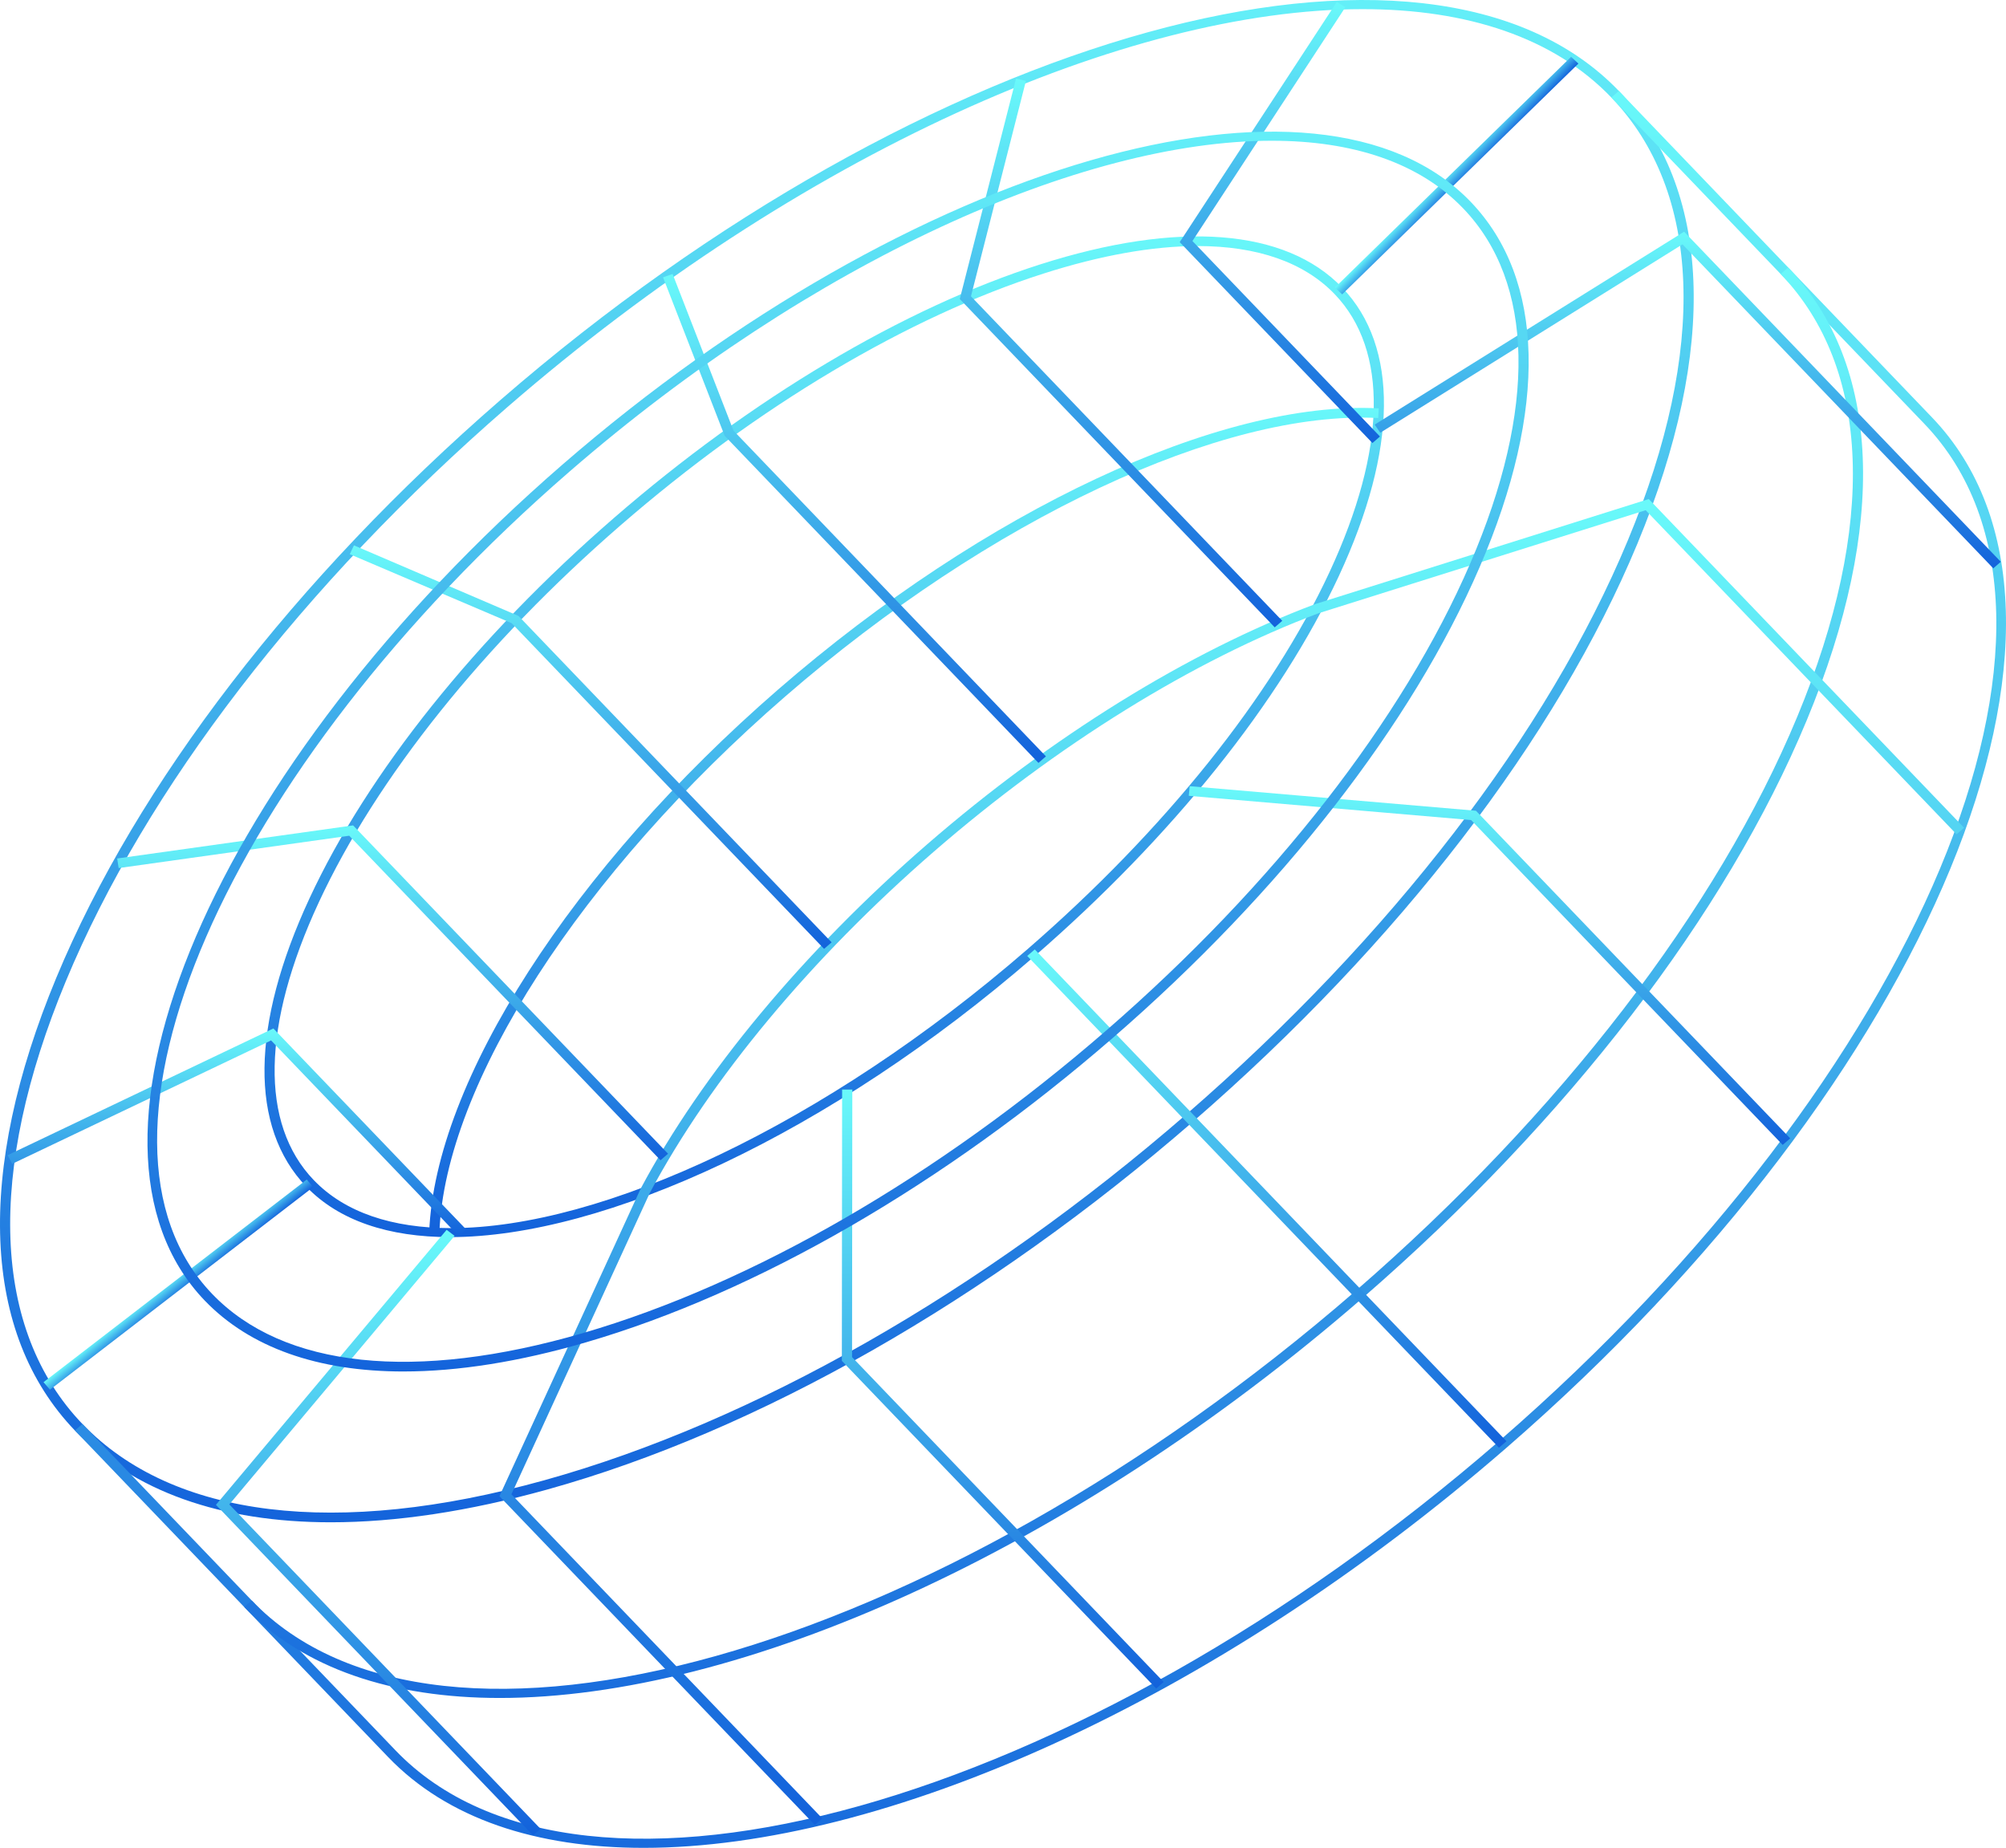 <svg id="Group_11823" data-name="Group 11823" xmlns="http://www.w3.org/2000/svg" xmlns:xlink="http://www.w3.org/1999/xlink" width="567.737" height="522.959" viewBox="0 0 567.737 522.959">
  <defs>
    <linearGradient id="linear-gradient" x1="0.5" x2="0.5" y2="1" gradientUnits="objectBoundingBox">
      <stop offset="0" stop-color="#69f9fa"/>
      <stop offset="1" stop-color="#1362db"/>
    </linearGradient>
    <clipPath id="clip-path">
      <rect id="Rectangle_3253" data-name="Rectangle 3253" width="567.737" height="522.959" fill="url(#linear-gradient)"/>
    </clipPath>
  </defs>
  <g id="Group_8076" data-name="Group 8076" clip-path="url(#clip-path)">
    <path id="Path_3230" data-name="Path 3230" d="M93.64,430.821c-31.052,0-55.921-8.749-72.449-25.979C-5.132,377.4-6.992,331.885,15.951,276.674,38.76,221.79,83.419,163.716,141.7,113.151,262.173,8.634,404.138-30.587,458.161,25.735,484.487,53.176,486.347,98.694,463.4,153.9c-22.81,54.887-67.469,112.961-125.749,163.526S214.477,404.965,154.916,421.542c-22.293,6.2-42.874,9.279-61.277,9.279M385.675,2.587c-66.733,0-159.382,40.886-242.032,112.591-57.963,50.288-102.359,108-125.01,162.506-22.518,54.182-20.851,98.683,4.689,125.309s71.988,32.276,130.784,15.916C213.248,402.45,277.752,365.684,335.712,315.4S438.068,207.4,460.719,152.9c22.518-54.182,20.851-98.686-4.686-125.312-16.269-16.955-40.768-25-70.358-25" transform="translate(0.001 0)" fill="url(#linear-gradient)"/>
    <path id="Path_3231" data-name="Path 3231" d="M78.491,307.6c-17.3,0-31.418-4.6-40.737-14.306-16.055-16.739-15.715-45.716.955-81.6,16.505-35.524,47.1-73.749,86.157-107.63s81.88-59.358,120.589-71.738c39.1-12.5,69.47-10.17,85.528,6.569s15.715,45.713-.955,81.6c-16.508,35.526-47.1,73.749-86.16,107.63C185.98,278.346,122.126,307.6,78.491,307.6M290.073,27.121c-12.684,0-27.389,2.592-43.7,7.809-38.337,12.257-80.8,37.531-119.565,71.16S57.694,177.622,41.347,212.806c-16.182,34.824-16.7,62.753-1.462,78.639,8.86,9.237,22.319,13.609,38.839,13.609,42.657.005,105.777-29.136,163.2-78.957,38.764-33.631,69.115-71.53,85.459-106.714,16.182-34.827,16.7-62.756,1.465-78.639-8.689-9.056-21.953-13.623-38.778-13.623" transform="translate(48.899 42.513)" fill="url(#linear-gradient)"/>
    <path id="Path_3232" data-name="Path 3232" d="M45,275.477l-2.881-.1c1.661-42.7,40.451-103,98.823-153.644S266.015,39.848,310.867,42.215l-.159,2.737c-44.163-2.274-110,28.637-167.826,78.806S46.634,233.481,45,275.477" transform="translate(79.351 73.35)" fill="url(#linear-gradient)"/>
    <path id="Path_3233" data-name="Path 3233" d="M168.291,506.607c-30.389,0-55.578-8.277-72.322-25.735L7.349,388.489l2.131-1.849L98.1,479.024c52.953,55.2,193.087,15.908,312.387-87.594S583.758,158.817,530.805,103.614L442.188,11.232l2.128-1.849,88.62,92.383c54.023,56.319-.035,187.171-120.508,291.693-83.126,72.117-176.5,113.148-244.137,113.148" transform="translate(13.846 16.352)" fill="url(#linear-gradient)"/>
    <path id="Path_3234" data-name="Path 3234" d="M96.292,432.439c-30.389,0-55.578-8.275-72.325-25.735l2.131-1.849c52.953,55.2,193.09,15.908,312.387-87.594,57.963-50.285,102.359-108,125.01-162.5,22.518-54.182,20.851-98.686-4.689-125.312l2.131-1.846c26.322,27.438,28.186,72.956,5.24,128.167-22.81,54.884-67.468,112.959-125.749,163.523C257.3,391.409,163.934,432.439,96.292,432.439" transform="translate(45.154 48.101)" fill="url(#linear-gradient)"/>
    <path id="Path_3235" data-name="Path 3235" d="M138.26,426.735,49.012,333.7,88.99,246.645c17.35-32.54,46.124-67.114,81.058-97.421,35.081-30.433,74.064-54.575,109.771-67.975l94.471-29.756,89.251,93.038-2.131,1.849L373.423,54.655,280.8,83.827c-35.315,13.256-73.983,37.208-108.811,67.424-34.683,30.088-63.232,64.383-80.395,96.563L52.4,333.164l87.988,91.722Z" transform="translate(92.339 89.738)" fill="url(#linear-gradient)"/>
    <path id="Path_3247" data-name="Path 3247" d="M0,0,2.82.07,7.652,192.863l-2.82-.07Z" transform="translate(290.732 270.547) rotate(-42.373)" fill="url(#linear-gradient)"/>
    <path id="Path_3236" data-name="Path 3236" d="M171.575,281.944,82.615,189.21l.075-76.785,2.884,0L85.5,188.146l88.2,91.95Z" transform="translate(155.648 195.925)" fill="url(#linear-gradient)"/>
    <path id="Path_3237" data-name="Path 3237" d="M110.915,298.267,21.19,204.732,86.482,126.9l2.252,1.711-63.757,76,88.069,91.807Z" transform="translate(39.923 221.15)" fill="url(#linear-gradient)"/>
    <path id="Path_3248" data-name="Path 3248" d="M0,0,93.982,2.3l.069,2.8L.069,2.8Z" transform="translate(12.325 391.17) rotate(-38.991)" fill="url(#linear-gradient)"/>
    <path id="Path_3238" data-name="Path 3238" d="M128.381,164.831,75.31,109.507,2.039,144.441.747,141.99l75.221-35.867,54.545,56.859Z" transform="translate(1.407 184.942)" fill="url(#linear-gradient)"/>
    <path id="Path_3239" data-name="Path 3239" d="M165.278,179.937l-88.1-91.843L11.918,97.25,11.5,94.535l66.773-9.366,89.136,92.92Z" transform="translate(21.661 148.424)" fill="url(#linear-gradient)"/>
    <path id="Path_3240" data-name="Path 3240" d="M168.562,170.471,80.144,78.3,34.326,58.774l1.18-2.5,46.568,19.97,88.617,92.38Z" transform="translate(64.67 98.067)" fill="url(#linear-gradient)"/>
    <path id="Path_3241" data-name="Path 3241" d="M171.309,166.64,82.5,74.063,65.068,29.222l2.705-.952L85.008,72.609l88.429,92.183Z" transform="translate(122.588 49.267)" fill="url(#linear-gradient)"/>
    <path id="Path_3242" data-name="Path 3242" d="M183.325,163.411,94.187,70.491l15.923-62.38,2.8.647L97.353,69.72l88.1,91.843Z" transform="translate(177.448 14.134)" fill="url(#linear-gradient)"/>
    <path id="Path_3243" data-name="Path 3243" d="M170.313,125.021,115.77,68.164,160.216.208l2.449,1.448L119.373,67.849l53.072,55.323Z" transform="translate(218.112 0.362)" fill="url(#linear-gradient)"/>
    <path id="Path_3249" data-name="Path 3249" d="M0,0,93.43,2.347,93.5,5.164.071,2.817Z" transform="translate(377.791 81.387) rotate(-45.769)" fill="url(#linear-gradient)"/>
    <path id="Path_3244" data-name="Path 3244" d="M309.977,119.182l-87.962-91.7L136.484,80.8,134.9,78.5l87.584-54.6,89.621,93.425Z" transform="translate(254.159 41.665)" fill="url(#linear-gradient)"/>
    <path id="Path_3245" data-name="Path 3245" d="M284.746,182.641l-88.19-91.933-79.9-6.854.26-2.732,81.012,6.95.378.395,88.568,92.325Z" transform="translate(219.79 141.372)" fill="url(#linear-gradient)"/>
    <path id="Path_3246" data-name="Path 3246" d="M86.932,364.469c-24.188,0-43.482-6.761-56.281-20.1-42.926-44.747,2.526-150.888,101.321-236.6S346.066-11.278,388.992,33.472c20.949,21.838,21.841,58.546,2.509,103.359-19.187,44.481-56.062,91.8-103.83,133.244S186.979,342.1,138.648,356.2c-18.942,5.527-36.321,8.267-51.716,8.267M332.676,16.157c-53.894,0-130.227,34.174-198.76,93.634C36.3,194.483-9.073,298.885,32.779,342.516,52.936,363.528,90.229,367.453,137.8,353.58c47.932-13.982,100.467-44.358,147.924-85.534S369.8,179.9,388.833,135.792c18.884-43.779,18.184-79.462-1.97-100.471-12.473-13-31.312-19.163-54.188-19.163" transform="translate(27.266 23.672)" fill="url(#linear-gradient)"/>
  </g>
</svg>
